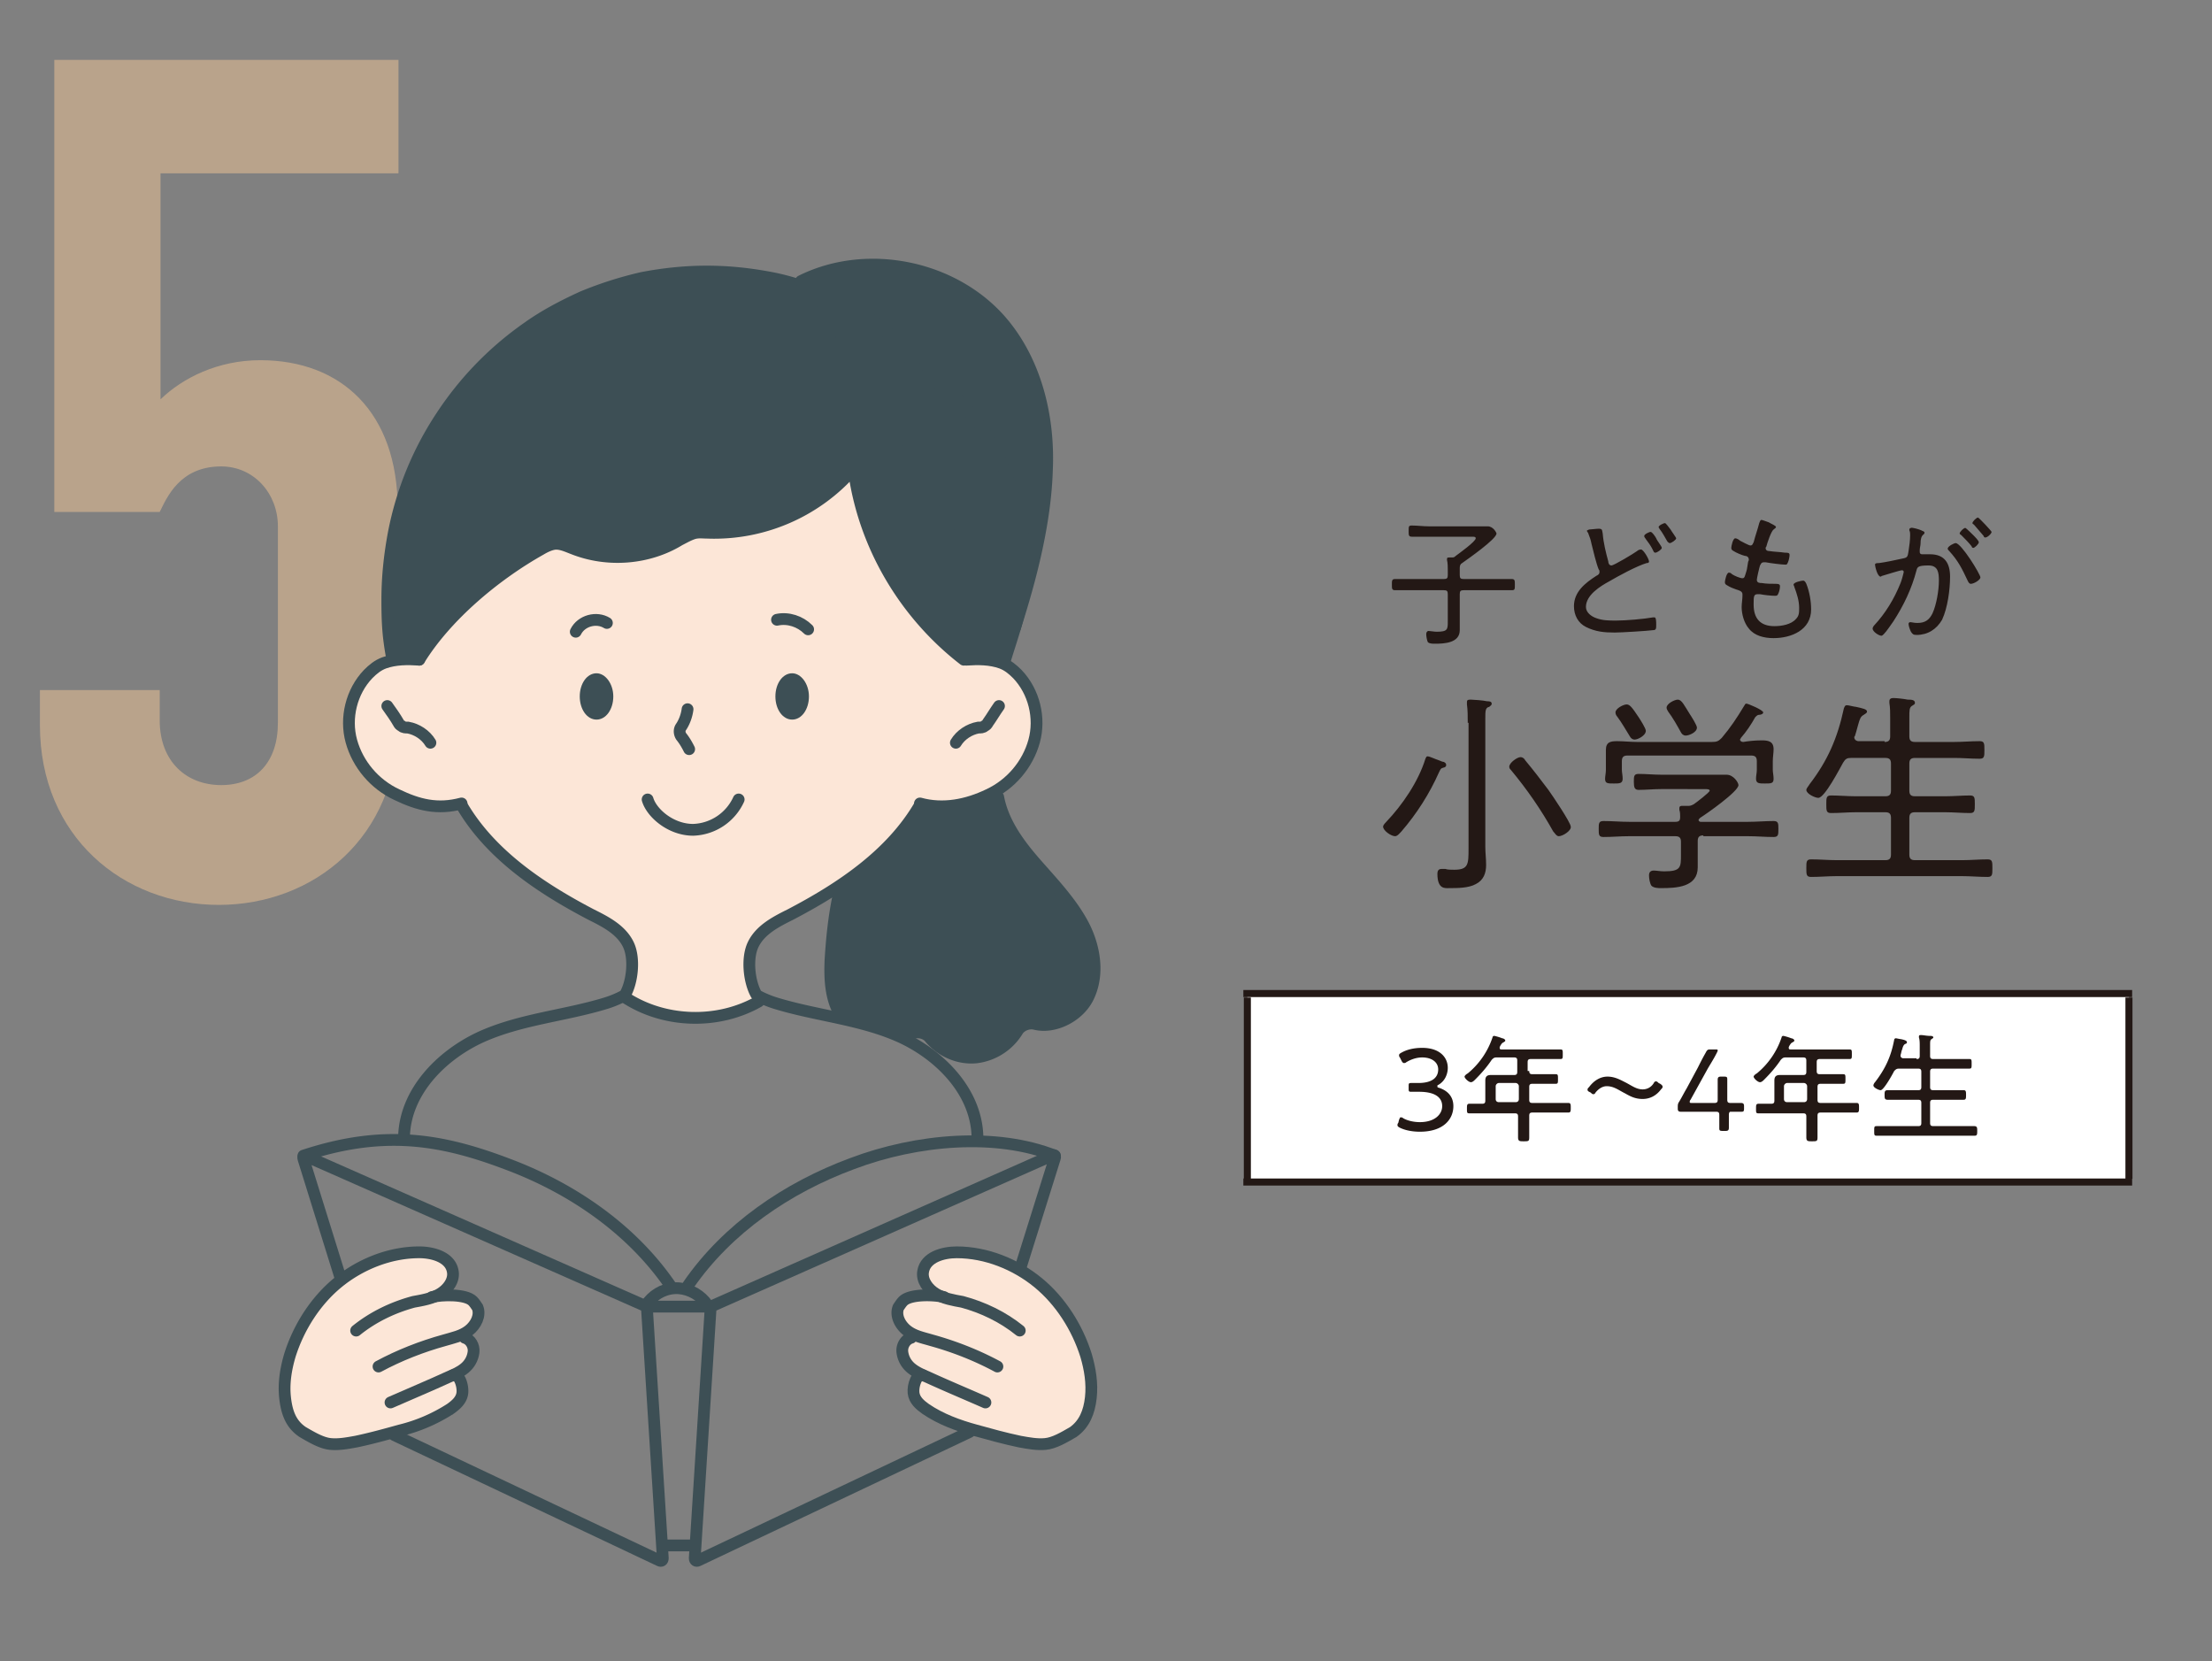 <svg version="1.1" id="レイヤー_1" xmlns="http://www.w3.org/2000/svg" x="0" y="0" width="277" height="208" viewBox="0 0 277 208" xml:space="preserve"><rect x="0" y="0" width="277" height="208" fill="#808080" stroke="none"/><style>.st1{fill:none;stroke:#231815;stroke-width:.884;stroke-miterlimit:10}.st2{fill:#231815}.st4{fill:#3d4f55}.st5{fill:#fce6d7}.st6{fill:none;stroke:#3d4f55;stroke-width:1.474;stroke-linecap:round;stroke-miterlimit:10}</style><path fill="#fff" d="M156.2 124.4h110.4V148H156.2z"/><path class="st1" d="M155.7 124.4H267M156.2 147.6v-22.7M266.6 147.6v-22.7M155.7 148H267"/><path class="st2" d="M182.8 71.1v.9c0 .4.1.5.5.5h6c.4 0 .4.2.4.7 0 .6 0 .7-.4.7h-6c-.4 0-.5.1-.5.5v4.5c0 1.6-1.9 1.7-3.1 1.7-.3 0-.7 0-.9-.2-.1-.2-.2-.7-.2-1 0-.2.1-.4.3-.4.2 0 .7.1 1 .1 1.4 0 1.4-.3 1.4-1.3v-3.4c0-.4-.1-.5-.5-.5h-6.1c-.4 0-.4-.2-.4-.7s0-.7.4-.7h6.1c.4 0 .5-.1.5-.5v-.6c0-.4 0-.9-.1-1.3V70c0-.2.1-.2.3-.2h.3c.2 0 .3 0 .5-.2.4-.3 2.5-1.8 2.5-2.2 0-.2-.2-.2-.5-.2h-7.5c-.4 0-.4-.2-.4-.7 0-.6 0-.7.4-.7.7 0 1.4.1 2.1.1h7.4c.7 0 1.1.8 1.1.9 0 .7-3.6 3.2-4.3 3.7-.2.1-.3.3-.3.6zM199 66.3c.2 0 .9-.1 1.2-.1.5 0 .4.2.5.6.1 1.2.4 2.4.7 3.5 0 .2.1.5.4.5.3 0 2.8-1.5 3.2-1.8.1-.1.3-.2.5-.2.3 0 1 1.2 1 1.5 0 .2-.2.2-.3.2-1.3.4-3.5 1.6-4.7 2.3-1.1.6-2.9 1.7-2.9 3.2 0 .7.7 1.2 1.3 1.4.8.3 1.6.3 2.5.3 1.2 0 3.5-.2 4.6-.4h.2c.2 0 .2.6.2.9 0 .5 0 .7-.4.7-.7.1-4 .3-4.8.3-1.3 0-2.4-.1-3.6-.7-1-.5-1.5-1.5-1.5-2.6 0-1.8 1.4-2.9 2.8-3.8.2-.1.4-.2.4-.5 0-.1 0-.2-.1-.3-.3-.7-.7-2.4-.9-3.2-.1-.5-.2-.8-.4-1.3 0-.1-.1-.1-.1-.2-.2-.2 0-.2.2-.3zm8.4 1.1c.1.3.7 1 .7 1.2 0 .2-.6.6-.8.6-.2 0-.2-.1-.4-.5s-.5-.8-.8-1.2c-.1-.2-.2-.2-.2-.4s.6-.5.8-.5c.2 0 .6.6.7.8zm1.8-1.1c.1.2.7 1 .7 1.1 0 .2-.6.6-.8.6-.1 0-.2-.1-.3-.2-.3-.5-.6-1.1-1-1.6 0-.1-.1-.1-.1-.2 0-.2.6-.5.8-.5.1 0 .4.4.7.8zM222.4 66c0 .1-.2.2-.3.3-.3.2-.8 1.7-.9 2.1 0 .1-.1.1-.1.2 0 .3.2.4.5.4.6.1 1.3.1 1.9.2.4 0 .6 0 .6.3 0 .2-.1.7-.2.9-.1.2-.1.3-.3.3-.5 0-2-.2-2.5-.3h-.2c-.4 0-.4.3-.5.4-.1.3-.4 1.6-.4 1.8 0 .4.4.4.6.4.6.1 1.2.1 1.8.1.4 0 .5.1.5.3 0 .3-.1.7-.2.9-.1.2-.1.3-.4.3-.5 0-1.4-.1-1.9-.2h-.3c-.5 0-.5.3-.5 1.3 0 1.7.8 2.7 2.6 2.7.9 0 2.1-.2 2.7-.9.4-.4.4-.8.4-1.4 0-.9-.3-1.8-.6-2.6 0-.1-.1-.2-.1-.3 0-.3 1-.5 1.2-.5.2 0 .3.2.4.4.4 1 .6 2.2.6 3.2 0 2.6-2.5 3.6-4.7 3.6-1.2 0-2.4-.3-3.1-1.2-.6-.7-.9-1.8-.9-2.7 0-.4.1-1 .1-1.4v-.2c0-.4-.5-.5-.8-.6-.3-.1-.8-.3-1.1-.5-.2-.1-.3-.2-.3-.4s.2-1.2.5-1.2c.2 0 .3.1.4.2.3.2 1 .5 1.3.5.3 0 .3-.3.5-.9.1-.3.1-.6.2-1.1 0-.1.1-.2.1-.3 0-.4-.3-.5-.5-.5-.4-.1-1.1-.4-1.4-.6-.2-.1-.3-.2-.3-.4s.2-1.2.5-1.2c.2 0 .5.2.6.3.2.1 1.1.6 1.3.6.3 0 .3-.3.4-.4.2-.8.5-1.6.7-2.4.1-.2.1-.4.3-.4.1 0 .6.2.9.3.3.2.9.4.9.6zM240.6 66.4c.1.1.4.1.4.3 0 .1-.1.2-.1.2-.3.2-.4.6-.4 1.2 0 .2-.1.5-.1.8v.2c0 .2.1.3.3.3h1c1.8 0 2.5 1.1 2.5 2.8 0 1.6-.3 3.9-1 5.4-.7 1.2-1.8 1.9-3.2 1.9-.4 0-.5-.1-.7-.4-.1-.2-.3-.7-.3-1 0-.1.1-.2.2-.2.2 0 .5.1.9.1 1 0 1.5-.4 1.9-1.2.5-1.1.8-2.9.8-4.1 0-1-.1-1.9-1.3-1.9-1.3 0-1.4.2-1.5.6-.6 2.3-1.6 4.4-2.9 6.4-.3.4-.8 1.2-1.2 1.6-.1.1-.2.2-.3.2-.3 0-1.1-.5-1.1-.9 0-.1.1-.3.2-.4 1.4-1.5 2.5-3.3 3.3-5.3.1-.2.4-1.3.4-1.4 0-.1-.1-.2-.2-.2-.3 0-2.1.6-2.5.7-.1 0-.1.1-.2.1-.4 0-.7-1.3-.7-1.5 0-.2.3-.2.5-.2.8-.1 2.2-.4 3.1-.6.5-.1.5-.3.6-.9.1-.6.2-1.4.2-2 0-.2 0-.4-.1-.6v-.1c0-.1.1-.2.2-.2.1-.1 1.1.2 1.3.3zm7.4 5.9c0 .3-.8.8-1.2.8-.2 0-.3-.2-.4-.4-.7-1.5-1.2-2.5-2.3-3.7-.1-.1-.2-.2-.2-.3 0-.3.8-.7 1-.7.7 0 3.1 3.9 3.1 4.3zm-.8-5.2c.1.1.6.6.6.8 0 .2-.5.7-.7.7-.1 0-.2-.1-.2-.2-.4-.5-.8-.9-1.3-1.4-.1-.1-.2-.1-.2-.2 0-.2.5-.7.7-.7.1 0 .9.8 1.1 1zm2.2-.5c0 .2-.5.7-.8.7-.1 0-.2-.1-.2-.2-.4-.5-.8-.9-1.2-1.4-.1-.1-.2-.1-.2-.2 0-.2.5-.7.7-.7.2.1 1.7 1.7 1.7 1.8z"/><g><path class="st2" d="M180.8 96.1c-.4.1-.4.2-.6.6-1.2 2.7-2.8 5.2-4.7 7.4-.2.2-.5.6-.8.6-.5 0-1.5-.7-1.5-1.2 0-.2.3-.5.4-.6 2-2.1 4-5 4.9-7.9.1-.2.1-.3.3-.3s.8.3 1.4.5c.2.1.5.2.6.2.2.1.3.2.3.4s-.2.3-.3.3zm3-5.6c0-.8 0-1.6-.1-2.3v-.3c0-.3.2-.3.5-.3s1.6.1 2 .2c.2 0 .6 0 .6.3 0 .2-.1.2-.3.4-.5.1-.5.5-.5 1.5v16c0 .8.1 1.5.1 2.3 0 1-.3 1.9-1.3 2.4-.9.5-2.3.5-3.3.5-.5 0-1.5.2-1.5-1.8 0-.3.1-.6.5-.6h.5c.3.1.7.1 1.1.1 1.8 0 1.8-.7 1.8-2.7V90.5zm11.4 14.2c-.3 0-.5-.4-.7-.6-1.5-2.7-3.3-5.3-5.3-7.7-.1-.1-.2-.2-.2-.4 0-.5 1-1.2 1.4-1.2.3 0 .5.2.6.4 1 1.2 2 2.5 2.9 3.7.5.7 2.8 4.1 2.8 4.6.1.5-1 1.2-1.5 1.2zM213.3 104.6c-.5 0-.7.2-.7.7v3.3c0 2.5-2.7 2.6-4.6 2.6-.3 0-.9 0-1.2-.3-.2-.3-.3-.9-.3-1.3s.2-.6.6-.6c.3 0 .8.1 1.3.1 2.1 0 2.1-.5 2.1-2.1v-1.6c0-.5-.2-.7-.7-.7H204c-1.1 0-2.1.1-3.2.1-.6 0-.6-.3-.6-1s0-1 .6-1c1.1 0 2.1.1 3.2.1h5.8c.5 0 .6-.2.6-.6 0-.3 0-.6-.1-.9v-.2c0-.3.2-.3.4-.3h.8c.2 0 .4-.1.6-.2.3-.2 2-1.5 2-1.7 0-.2-.4-.2-.6-.2H208c-.9 0-1.9.1-2.8.1-.5 0-.6-.3-.6-1s0-1 .6-1c.9 0 1.9.1 2.8.1h8.2c.9 0 1.5 1 1.5 1.3 0 .8-4 3.6-4.8 4.1-.1.1-.2.2-.2.3.1.2.2.2.3.2h5.9c1.1 0 2.1-.1 3.2-.1.6 0 .6.3.6 1s0 1-.6 1c-1.1 0-2.1-.1-3.2-.1h-5.6zm7.3-11.9c.8 0 1.5.1 1.5 1.1 0 .5-.1 1-.1 1.5v1.1c0 .3.1.7.1 1.1 0 .6-.3.6-1.1.6-.7 0-1.1 0-1.1-.6 0-.4.1-.7.1-1.1v-1.1c0-.5-.2-.7-.7-.7h-15.5c-.5 0-.7.2-.7.7v1.1c0 .3.1.7.1 1.1 0 .6-.4.6-1.1.6-.8 0-1.1 0-1.1-.6 0-.3.1-.7.1-1.1v-1.1-1.4c0-1 .6-1.1 1.4-1.1.8 0 1.7.1 2.5.1h9.4c.6 0 .8-.1 1.2-.5 1.1-1.3 1.9-2.5 2.8-4 .1-.1.1-.3.3-.3.2 0 2.1.8 2.1 1.1 0 .2-.3.3-.5.3s-.3.1-.5.3c-.5.9-1.1 1.8-1.8 2.6 0 .1-.1.1-.1.2 0 .2.2.3.4.3.6-.1 1.4-.2 2.3-.2zm-15.9-.1c-.3 0-.5-.2-.6-.4-.5-.8-1-1.7-1.6-2.5-.1-.1-.2-.3-.2-.5 0-.5 1-1 1.4-1 .4 0 .7.4 1.5 1.6.2.3.9 1.4.9 1.7 0 .6-1 1.1-1.4 1.1zm6.4-.5c-.3 0-.5-.2-.6-.4-.5-.9-1-1.8-1.6-2.6-.1-.2-.2-.3-.2-.5 0-.5 1-1 1.4-1 .5 0 .8.7 1.5 1.8.2.3.9 1.4.9 1.7 0 .6-1 1-1.4 1zM236 92.9c.5 0 .7-.2.7-.7V90c0-.7 0-1.4-.1-2v-.2c0-.3.2-.4.5-.4.4 0 1.3.1 1.8.2.4 0 .9 0 .9.4 0 .2-.1.2-.4.4-.3.2-.3.6-.3 1.4v2.4c0 .5.2.7.7.7h4.9c1.1 0 2.1-.1 3.2-.1.6 0 .6.3.6 1.1s0 1.1-.6 1.1c-1.1 0-2.1-.1-3.2-.1h-4.9c-.5 0-.7.2-.7.7V99c0 .5.2.7.7.7h3.8c1 0 2.1-.1 3.1-.1.6 0 .6.3.6 1.1s0 1.1-.6 1.1c-1 0-2.1-.1-3.1-.1h-3.8c-.5 0-.7.2-.7.7v4.6c0 .5.2.7.7.7h5.9c1.1 0 2.1-.1 3.2-.1.6 0 .6.3.6 1.1s0 1.1-.6 1.1c-1.1 0-2.1-.1-3.2-.1H230c-1.1 0-2.1.1-3.2.1-.6 0-.6-.3-.6-1.1s0-1.1.6-1.1c1.1 0 2.1.1 3.2.1h6.1c.5 0 .7-.2.7-.7v-4.6c0-.5-.2-.7-.7-.7h-3.7c-1 0-2 .1-3.1.1-.6 0-.6-.3-.6-1.1s0-1.1.6-1.1c1 0 2.1.1 3.1.1h3.7c.5 0 .7-.2.7-.7v-3.4c0-.5-.2-.7-.7-.7h-4.3c-.5 0-.7.1-1 .6-.4.7-2.3 4.4-3.1 4.4-.4 0-1.5-.5-1.5-1 0-.2.3-.5.4-.7 2.3-3 3.5-5.8 4.3-9.5.1-.2.1-.4.4-.4.2 0 .9.2 1.1.2.9.2 1.4.3 1.4.6 0 .2-.3.3-.4.4-.4.2-.5.5-.7 1.2-.1.3-.2.8-.4 1.4 0 .1-.1.1-.1.2 0 .4.4.5.5.5h3.3z"/></g><g><path class="st2" d="M180 136.1s.1.1.2.1c1.2.4 1.8 1.2 1.8 2.3 0 1.6-1.2 3.2-4.2 3.2-1 0-1.9-.2-2.5-.5-.2-.1-.3-.2-.3-.3 0-.1 0-.2.1-.3l.1-.4c.1-.2.1-.3.2-.3s.2 0 .3.1c.5.3 1.3.5 2.1.5 1.9 0 2.8-1 2.8-2 0-1.1-.9-1.8-2.9-1.8h-1c-.3 0-.3-.1-.3-.4v-.3c0-.3 0-.4.3-.4h.9c1.9 0 2.5-.8 2.5-1.7 0-.9-.8-1.5-2-1.5-.8 0-1.5.3-2 .6-.1.1-.2.1-.3.1-.1 0-.2-.1-.3-.3l-.2-.4c-.1-.1-.1-.2-.1-.3 0-.1.1-.2.3-.3.7-.4 1.6-.6 2.6-.6 2.2 0 3.2 1.2 3.2 2.5 0 .7-.3 1.7-1.3 2.2v.2zM191.5 134.1c0 .3.1.4.4.4H194.8c.3 0 .3.1.3.6s0 .6-.3.6H191.9c-.3 0-.4.1-.4.4v1.6c0 .3.1.4.4.4h4.5c.3 0 .3.2.3.6 0 .4 0 .6-.3.6h-4.5c-.3 0-.4.1-.4.4v2.7c0 .5-.1.5-.7.5-.5 0-.7 0-.7-.5v-2.6c0-.3-.1-.4-.4-.4H184c-.3 0-.3-.1-.3-.6 0-.4 0-.6.3-.6H185.6c.3 0 .4-.1.4-.4v-1.6-.9c0-.5.2-.7.7-.7h2.9c.3 0 .4-.1.4-.4v-1.4c0-.3-.1-.4-.4-.4h-2.2c-.3 0-.4.1-.6.3-.6.9-1.3 1.7-2.1 2.5-.1.1-.3.3-.5.3-.3 0-.8-.5-.8-.7 0-.1.2-.3.4-.4a9.9 9.9 0 003.1-4.5c0-.1.1-.2.2-.2s.8.2 1 .3c.1 0 .4.1.4.3 0 .1-.1.1-.2.2-.2.1-.2.1-.4.4l-.1.2v.1c0 .2.1.2.3.2h7.3c.3 0 .3.1.3.6s0 .6-.3.6h-3.7c-.3 0-.4.1-.4.4v1.1zm-3.8 1.5c-.2 0-.4.2-.4.4v1.6c0 .3.2.4.4.4h2.1c.2 0 .4-.1.4-.4V136c0-.2-.2-.4-.4-.4h-2.1zM208.2 136.1c0 .1-.1.2-.2.3-.6.8-1.4 1.2-2.3 1.2-.9 0-1.5-.3-2.2-.7-.8-.4-1.4-.9-2.3-.9-.5 0-1 .3-1.4.8-.1.2-.2.2-.3.2-.1 0-.2-.1-.3-.2l-.2-.1c-.2-.1-.2-.2-.2-.3 0-.1.1-.2.2-.3.6-.8 1.4-1.3 2.3-1.3.9 0 1.6.4 2.2.7.8.4 1.4.9 2.2.9.6 0 1.1-.3 1.4-.8.1-.2.2-.2.3-.2.1 0 .2.1.3.2l.2.1c.3.2.3.3.3.4zM216.5 139.6v1.6c0 .3-.1.4-.4.4h-.4c-.4 0-.4-.1-.4-.4v-1.6c0-.3-.1-.4-.4-.4h-4.4c-.3 0-.4-.1-.4-.4v-.1c0-.4 0-.5.2-.8.3-.5.6-1.1.9-1.6l1.4-2.6c.3-.6.6-1.2 1-1.9.2-.4.3-.4.6-.4h.6c.2 0 .3 0 .3.1s0 .1-.1.3c-.4.8-.8 1.4-1.2 2.1l-2.1 3.8c-.1.1-.1.2-.1.3 0 .1.1.1.3.1h2.8c.3 0 .4-.1.4-.4v-2.5c0-.3.1-.4.4-.4h.4c.4 0 .4.1.4.4v2.5c0 .3.1.4.4.4h1.3c.3 0 .4.1.4.4v.3c0 .4-.1.4-.4.4h-1.3c-.1 0-.2.1-.2.4zM227.5 134.1c0 .3.1.4.4.4H230.8c.3 0 .3.1.3.6s0 .6-.3.6H228c-.3 0-.4.1-.4.4v1.6c0 .3.1.4.4.4h4.5c.3 0 .3.2.3.6 0 .4 0 .6-.3.6H228c-.3 0-.4.1-.4.4v2.7c0 .5-.1.5-.7.5-.5 0-.7 0-.7-.5v-2.6c0-.3-.1-.4-.4-.4h-5.6c-.3 0-.3-.1-.3-.6 0-.4 0-.6.3-.6H221.8c.3 0 .4-.1.4-.4v-1.6-.9c0-.5.2-.7.7-.7h2.9c.3 0 .4-.1.4-.4v-1.4c0-.3-.1-.4-.4-.4h-2.2c-.3 0-.4.1-.6.3-.6.9-1.3 1.7-2.1 2.5-.1.1-.3.3-.5.3-.3 0-.8-.5-.8-.7 0-.1.2-.3.4-.4a9.9 9.9 0 003.1-4.5c0-.1.1-.2.2-.2s.8.2 1 .3c.1 0 .4.1.4.3 0 .1-.1.1-.2.2-.2.1-.2.1-.4.4l-.1.2v.1c0 .2.1.2.3.2h7.3c.3 0 .3.1.3.6s0 .6-.3.6h-3.7c-.3 0-.4.1-.4.4v1.1zm-3.7 1.5c-.2 0-.4.2-.4.4v1.6c0 .3.2.4.4.4h2.1c.2 0 .4-.1.4-.4V136c0-.2-.2-.4-.4-.4h-2.1zM240 132.6c.3 0 .4-.1.4-.4V131c0-.4 0-.8-.1-1.1v-.1c0-.2.1-.2.3-.2.2 0 .7.1 1 .1.2 0 .5 0 .5.2 0 .1-.1.1-.2.2-.2.1-.2.3-.2.8v1.3c0 .3.1.4.4.4h4.5c.3 0 .3.1.3.6s0 .6-.3.6h-4.5c-.3 0-.4.1-.4.4v1.9c0 .3.1.4.4.4h3.8c.3 0 .3.2.3.6 0 .4 0 .6-.3.6h-3.8c-.3 0-.4.1-.4.4v2.5c0 .3.1.4.4.4h5.1c.4 0 .4.2.4.6 0 .4 0 .6-.3.6H235c-.3 0-.3-.1-.3-.6s0-.6.3-.6h5.2c.3 0 .4-.1.4-.4v-2.5c0-.3-.1-.4-.4-.4h-3.8c-.4 0-.4-.2-.4-.6 0-.4 0-.6.4-.6h3.8c.3 0 .4-.1.4-.4v-1.9c0-.3-.1-.4-.4-.4h-2.4c-.3 0-.4.1-.6.3-.2.4-1.3 2.4-1.7 2.4-.2 0-.9-.3-.9-.6 0-.1.1-.3.2-.4 1.3-1.7 2-3.2 2.4-5.3 0-.1.1-.2.2-.2s.5.1.6.1c.5.1.8.2.8.4 0 .1-.1.2-.2.2-.2.1-.3.3-.4.7-.1.2-.1.4-.2.7v.1c0 .2.2.3.3.3h1.7z"/></g><g><path d="M49.8 7.5h-43v56.6H20c.9-1.8 2.5-5.7 7.7-5.7 4.1 0 7.1 3.4 7.1 7.5v24.6c0 4.9-2.7 7.8-7.1 7.8s-7.7-3-7.7-8.1v-3.8H5v4.4c0 14 10.5 22.5 22.4 22.5 11.9 0 22.4-8.5 22.4-22.5V63.7c0-12.1-7.1-18.6-17.2-18.6-5.3 0-9.7 2.2-12.5 4.9V21.7h29.8V7.5z" fill="#b9a38b"/><path class="st6" d="M49 82.8c-.3.1 1.3-.3 1-.2M52.5 82.6c-1.2-.1-2.4-.1-3.5.2M121 82.6c1.5-.1 3-.1 4.4.4"/><path class="st4" d="M125.9 82.4c.8-2.5 1.7-5 2.1-7.7 1.3-7.5-.9-15.3-5.3-21.5-2-2.9-4.6-5.5-7.9-6.6-.3-1-1.4-2.4-2.4-3.5-1.9-2.2-4.3-4-6.9-5.2-.4-.2-.9-.4-1.4-.6-2.4-1-4.9-1.8-7.5-2.4-2.6-.5-5.3-.8-8.1-.8s-5.5.3-8.1.8c-2.6.5-5.1 1.4-7.5 2.4-2.4 1-4.7 2.3-6.8 3.8-2.1 1.5-4.1 3.2-5.9 5-1.8 1.9-3.4 3.9-4.9 6.1a40.24 40.24 0 00-6 14.7c-.5 2.7-.8 5.4-.8 8.3s.1 4.6.6 7.3l3.4.2C55.9 77.1 62 72 67.6 68.8c.5-.3 1.1-.6 1.7-.7.8-.1 1.6.3 2.4.6C76 70.4 81.1 70 85 67.6c.5-.3 1.1-.7 1.7-.8.6-.2 1.2-.1 1.8-.1 6.9.4 13.8-2.6 18.3-7.9l.1-.1c1.2 9.4 6.3 18.1 13.8 23.9"/><path class="st4" d="M127.1 78.6c2-6.2 3.8-13.2 4-19.7.2-6.5-1.3-13.3-5.4-18.3-5.9-7.3-17.1-9.6-25.4-5.4l26.8 43.4zM115.2 100.8c2.9.7 5.9.2 8.6-1.1.4-.2.8-.4 1.2-.7a22 22 0 004.6 9.3c2.1 2.4 4.4 4.8 5.9 7.6s2.1 6.4.6 9.3c-1.2 2.3-4.2 3.8-6.6 3.2-.8-.2-1.8.2-2.2.9a7.05 7.05 0 01-5.2 3.3c-2.2.2-4.4-.8-5.8-2.5-.5-.6-1.5-.8-2.2-.5-.3.1-.6.2-.9.2l-8-2.8c-1.2-2-1.3-4.5-1.2-6.8.1-3.2.5-5.9 1.2-9 4.3-2.8 7.5-6 10-10.4"/><path class="st5" d="M95 125.4c-5.1 2.9-11.8 2.7-16.7-.5v-.5c.9-1.7 1.3-4.6.4-6.2-.9-1.8-2.9-2.8-4.7-3.8-6.4-3.3-12.7-7.5-16.2-13.7-2.9.7-5.3.2-8.1-1.1-2.7-1.3-4.9-3.8-5.7-6.7-.8-2.9 0-6.3 2.1-8.4.6-.6 1.3-1.1 2-1.4 1.4-.6 2.9-.5 4.4-.4C55.9 77.1 62 72 67.6 68.8c.5-.3 1.1-.6 1.7-.7.8-.1 1.6.3 2.4.6C76 70.4 81.1 70 85 67.6c.5-.3 1.1-.7 1.7-.8.6-.2 1.2-.1 1.8-.1 6.9.4 13.8-2.7 18.2-7.9l.1-.1c1.2 9.4 6.3 18.1 13.8 23.9h.3c1.5-.1 3-.1 4.4.4.8.3 1.4.8 2 1.4 2.1 2.2 2.9 5.5 2.1 8.4-.8 2.9-2.9 5.4-5.7 6.7-2.7 1.3-5.7 1.9-8.6 1.1-3.6 6.2-9.9 10.4-16.3 13.7-1.8.9-3.8 1.9-4.7 3.8-.8 1.7-.5 4.6.4 6.2M56.7 172.2c.7-.3.9-.4 1.5-.9s1.1-1.2 1.1-2c.1-.8-1-1.9-1.7-2.1l1.1-.6c.9-.7 1.5-1.8 1.1-2.9-.1-.3-.3-.6-.6-.8-.9-.9-3.8-.9-5.1-.5l.9-.4c1-.6 1.8-1.7 1.6-2.8-.3-1.7-2.4-2.4-4.2-2.4-3.7 0-7.3 1.4-10.2 3.8s-4.9 5.6-6 9.1c-.5 1.7-.8 3.5-.6 5.3.2 1.8.8 3.3 2.2 4.3 1.2.7 2.4 1.4 3.5 1.5 1.1.1 2.2-.1 3.2-.3 1.8-.4 3.7-.8 5.5-1.4 2.2-.6 4.4-1.4 6.3-2.7.7-.5 1.4-1.2 1.5-2 .1-.9-.3-2.5-1.1-2.2M116 172.2c-.7-.3-.9-.4-1.5-.9s-1.1-1.2-1.1-2c-.1-.8 1-1.9 1.7-2.1l-1.1-.6c-.9-.7-1.5-1.8-1.1-2.9.1-.3.3-.6.6-.8.9-.9 3.8-.9 5.1-.5l-.9-.4c-1-.6-1.8-1.7-1.6-2.8.3-1.7 2.4-2.4 4.2-2.4 3.7 0 7.3 1.4 10.2 3.8 2.9 2.3 4.9 5.6 6 9.1.5 1.7.9 3.5.6 5.3-.2 1.8-.8 3.3-2.2 4.3-1.2.7-2.4 1.4-3.5 1.5-1.1.1-2.2-.1-3.2-.3-1.8-.4-3.7-.8-5.5-1.4-2.2-.6-4.4-1.4-6.3-2.7-.7-.5-1.4-1.2-1.5-2-.2-.9.2-2.5 1.1-2.2"/><path class="st6" d="M48.5 88.4c.5.7 1 1.4 1.4 2.1.1.2.2.3.4.4.2.2.5.2.8.2 1.1.2 2.2.9 2.8 1.9M125.1 88.4c-.5.7-.9 1.4-1.4 2.1-.1.2-.2.3-.4.4-.2.2-.5.2-.8.2-1.1.2-2.2.9-2.8 1.9"/><path class="st6" d="M52.5 82.6c-1.5-.1-3-.1-4.4.4-.8.3-1.4.8-2 1.4-2.1 2.2-2.9 5.5-2.1 8.4.8 2.9 2.9 5.4 5.7 6.7 2.7 1.3 5.1 1.9 8.1 1.1M121 82.6c1.5-.1 3-.1 4.4.4.8.3 1.4.8 2 1.4 2.1 2.2 2.9 5.5 2.1 8.4s-2.9 5.4-5.7 6.7c-2.7 1.3-5.7 1.9-8.6 1.1M72.1 79.1c.7-1.4 2.6-1.9 3.9-1.1M97.3 77.6c1.4-.3 2.9.2 3.9 1.2"/><path class="st4" d="M76.8 87.2c0 1.6-.9 2.9-2.1 2.9-1.2 0-2.1-1.3-2.1-2.9 0-1.6.9-2.9 2.1-2.9 1.1 0 2.1 1.3 2.1 2.9M101.3 87.2c0 1.6-.9 2.9-2.1 2.9-1.2 0-2.1-1.3-2.1-2.9 0-1.6.9-2.9 2.1-2.9 1.1 0 2.1 1.3 2.1 2.9"/><path class="st6" d="M86.1 88.8c-.1.8-.4 1.6-.8 2.2-.3.4-.2.9 0 1.2.4.5.7 1 1 1.6M57.8 100.8c3.6 6.2 9.9 10.4 16.2 13.7 1.8.9 3.8 1.9 4.7 3.8.8 1.7.5 4.6-.4 6.2M50.6 142.2c.2-5.5 4.6-10 9.5-12.3 5-2.3 10.6-2.7 15.8-4.3 1.3-.4 2.4-1 2.3-1M115.2 100.8c-3.6 6.2-9.9 10.4-16.2 13.7-1.8.9-3.8 1.9-4.7 3.8-.8 1.7-.5 4.6.4 6.2M122.4 142.2c-.2-5.5-4.6-10-9.5-12.3-5-2.3-10.6-2.7-15.8-4.3-1.3-.4-2.4-1-2.3-1M106.8 58.8a23 23 0 01-18.2 7.9c-.6 0-1.2-.1-1.8.1-.6.2-1.1.5-1.7.8-3.9 2.4-9 2.8-13.3 1.1-.8-.3-1.6-.7-2.4-.6-.6.1-1.2.4-1.7.7C62 72 55.9 77.1 52.5 82.6M106.9 58.7c1.2 9.4 6.3 18.1 13.8 23.9M114.8 46.7c3.3 1.1 5.9 3.7 7.9 6.6 4.3 6.2 6.5 14 5.3 21.5-.4 2.6-1.3 5.1-2.1 7.7"/><path class="st6" d="M49.1 82.4c-.5-2.7-.6-4.4-.6-7.3s.3-5.6.8-8.3a40.24 40.24 0 016-14.7A40.93 40.93 0 0166.1 41c2.1-1.5 4.4-2.7 6.8-3.8 2.4-1 4.9-1.8 7.5-2.4 2.6-.5 5.3-.8 8.1-.8s5.5.3 8.1.8c2.6.5 5.1 1.4 7.5 2.4a20.63 20.63 0 018.3 5.8c1 1.2 2.1 2.5 2.4 3.5M78.3 124.9c4.9 3.2 11.6 3.4 16.7.5M92.5 100.1a6.5 6.5 0 01-5.7 3.8c-2.8 0-5.2-2.1-5.7-3.8"/><path class="st6" d="M100.3 35.2c8.4-4.2 19.5-1.8 25.4 5.4 4.1 5 5.7 11.8 5.4 18.3-.2 6.5-2 13.5-4 19.7M125 99.8c.6 3.2 2.6 5.9 4.7 8.3 2.1 2.4 4.4 4.8 5.9 7.6s2.1 6.4.6 9.3c-1.2 2.3-4.2 3.8-6.6 3.2-.8-.2-1.8.2-2.2.9a7.05 7.05 0 01-5.2 3.3c-2.2.2-4.4-.8-5.8-2.5-.5-.6-1.5-.8-2.2-.5-.3.1-.6.2-.9.2M105.2 111.2c-.7 3.1-1 5.8-1.2 9-.1 2.3 0 4.8 1.2 6.8M38 144.7c10-3.3 17.2-2.1 25.4 1 8.1 3 15.6 8.1 20.5 15.2"/><path class="st6" d="M42.7 160.2L38 145.1c-.1-.3.1-.5.4-.3L81 163.6l2 31.5c0 .3-.2.4-.4.3l-33.2-15.7M132.1 144.7c-7.3-2.9-17.2-2.1-25.4 1-8.1 3-15.6 8.1-20.5 15.2"/><path class="st6" d="M127.9 158.4l4.2-13.4c.1-.3-.1-.5-.4-.3L89 163.6l-2 31.5c0 .3.2.4.4.3l34-16.1M83.2 193.5h3.6M81 163.6h8M81.2 163c.9-1.1 2.3-1.8 3.8-1.7 1.4.1 2.8.9 3.6 2.1M54.1 162.4c1.2-.3 4.2-.4 5.1.5.2.2.4.5.6.8.4 1-.2 2.2-1.1 2.9-.9.7-2 .9-3 1.2-2.9.8-5.7 1.9-8.3 3.3M58.2 167.5c.7.2 1.2 1 1.1 1.8-.1.8-.5 1.5-1.1 2-.6.5-1.3.8-2 1.1-2.4 1.1-4.8 2.1-7.3 3.2"/><path class="st6" d="M56.7 172.2c.8-.3 1.3 1.3 1.2 2.2-.1.9-.8 1.5-1.5 2a20.7 20.7 0 01-6.3 2.7c-1.8.5-3.6 1-5.5 1.4-1.1.2-2.2.4-3.2.3-1.1-.1-2.3-.8-3.5-1.5-1.5-1-2-2.5-2.2-4.3-.2-1.8.1-3.6.6-5.3 1.1-3.5 3.2-6.8 6-9.1s6.5-3.8 10.2-3.8c1.7 0 3.9.6 4.2 2.4.2 1.1-.6 2.2-1.6 2.8-1 .6-2.2.8-3.3 1-2.6.7-5.1 1.9-7.2 3.6M118.2 162.4c-1.2-.3-4.2-.4-5.1.5-.2.2-.4.5-.6.8-.4 1 .2 2.2 1.1 2.9.9.7 2 .9 3 1.2 2.9.8 5.7 1.9 8.3 3.3M114.1 167.5c-.7.2-1.2 1-1.1 1.8.1.8.5 1.5 1.1 2 .6.5 1.3.8 2 1.1 2.4 1.1 4.8 2.1 7.3 3.2"/><path class="st6" d="M115.6 172.2c-.8-.3-1.3 1.3-1.2 2.2.1.9.8 1.5 1.5 2 1.9 1.3 4.1 2.1 6.3 2.7 1.8.5 3.6 1 5.5 1.4 1.1.2 2.2.4 3.2.3 1.1-.1 2.3-.8 3.5-1.5 1.4-1 2-2.5 2.2-4.3.2-1.8-.1-3.6-.6-5.3-1.1-3.5-3.2-6.8-6-9.1s-6.5-3.8-10.2-3.8c-1.7 0-3.9.6-4.2 2.4-.2 1.1.6 2.2 1.6 2.8 1 .6 2.2.8 3.3 1 2.6.7 5.1 1.9 7.2 3.6"/></g></svg>